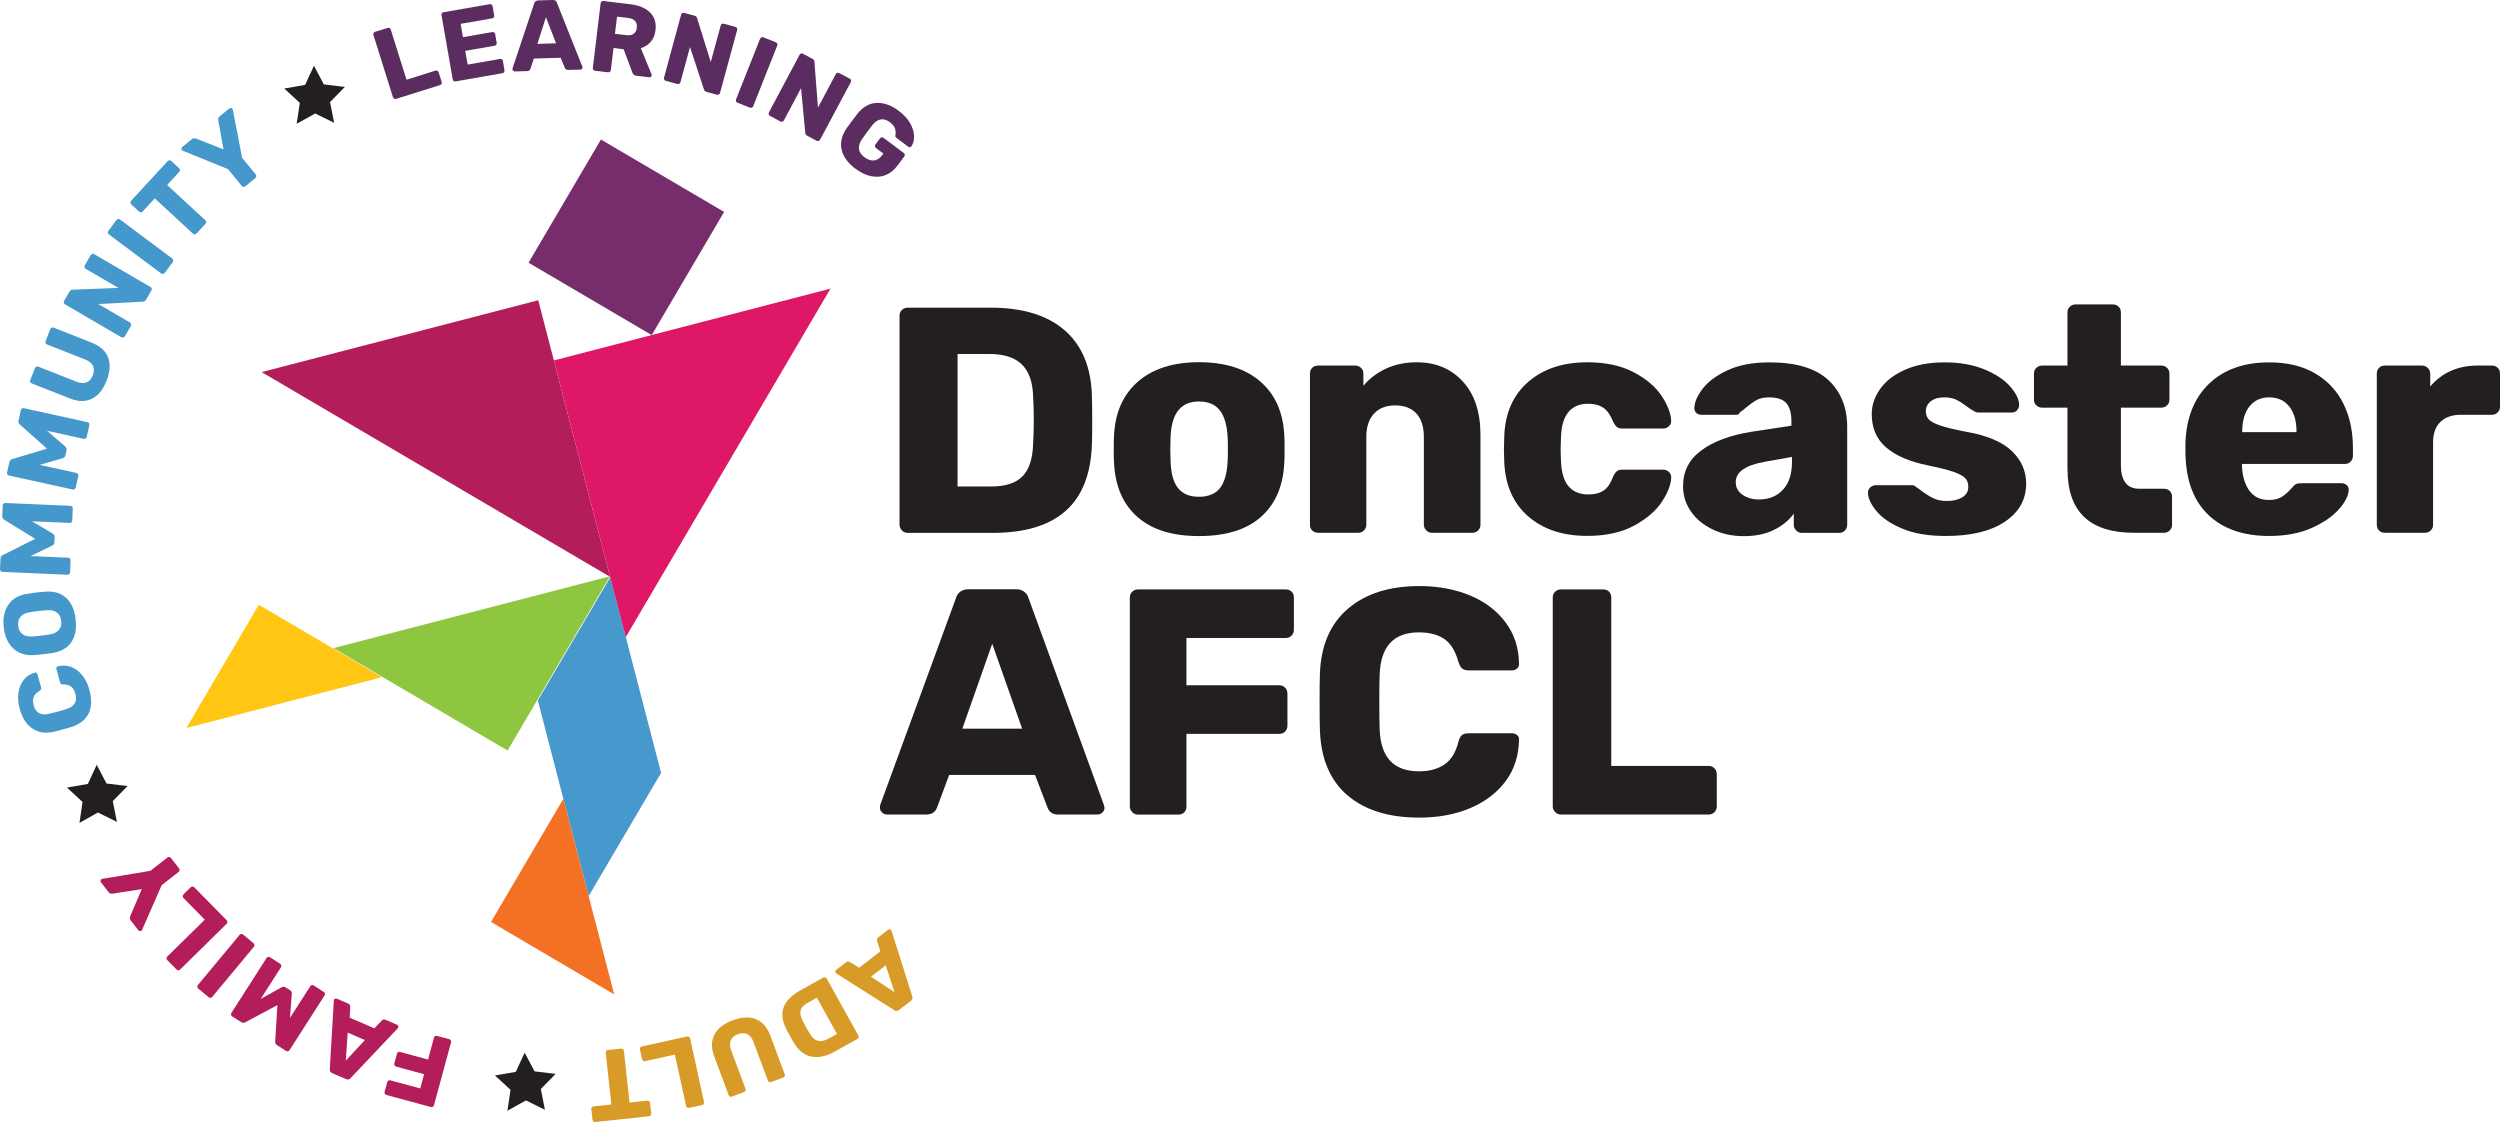 <?xml version="1.0" encoding="UTF-8"?>
<svg id="uuid-d3196662-1c8a-47c9-bf97-153846afd022" data-name="Layer 2" xmlns="http://www.w3.org/2000/svg" viewBox="0 0 298.52 133.99">
  <g id="uuid-2ef95750-aba4-431a-9751-ab8a630bdf09" data-name="Layer 1">
    <g>
      <g>
        <rect x="66.26" y="19.8" width="17.06" height="17.06" transform="translate(24.66 -33.98) rotate(30.44)" fill="#772d6c" stroke-width="0"/>
        <polygon points="70.29 107 78.94 92.29 72.87 68.93 64.22 83.64 70.29 107" fill="#4798cc" stroke-width="0"/>
        <polygon points="39.81 77.39 60.61 89.62 72.84 68.81 39.81 77.39" fill="#8fc640" stroke-width="0"/>
        <polygon points="72.85 68.88 64.27 35.85 31.24 44.43 72.85 68.88" fill="#b31e5a" stroke-width="0"/>
        <polygon points="66.14 43.04 74.72 76.08 99.17 34.46 66.14 43.04" fill="#de1866" stroke-width="0"/>
        <polygon points="67.27 95.38 73.34 118.74 58.63 110.09 67.27 95.38" fill="#f37124" stroke-width="0"/>
        <polygon points="22.25 86.93 45.61 80.86 30.9 72.22 22.25 86.93" fill="#ffc713" stroke-width="0"/>
      </g>
      <g>
        <path d="m107.7,63.33c-.19-.19-.29-.42-.29-.67v-24.96c0-.28.1-.51.29-.69.19-.18.42-.27.67-.27h9.99c3.76,0,6.68.9,8.76,2.69,2.07,1.79,3.16,4.39,3.26,7.8.02.74.04,1.73.04,2.96s-.01,2.2-.04,2.92c-.13,3.56-1.19,6.2-3.17,7.93-1.98,1.73-4.87,2.59-8.66,2.59h-10.18c-.26,0-.48-.1-.67-.29Zm10.66-5.24c1.69,0,2.93-.4,3.73-1.21.79-.81,1.22-2.09,1.27-3.86.05-.74.08-1.7.08-2.88s-.03-2.12-.08-2.84c-.05-1.71-.51-2.98-1.36-3.8-.86-.82-2.13-1.23-3.82-1.23h-3.84v15.82h4.03Z" fill="#231f20" stroke-width="0"/>
        <path d="m135.83,61.74c-1.72-1.51-2.65-3.64-2.8-6.38-.03-.33-.04-.91-.04-1.73s.01-1.39.04-1.73c.15-2.71,1.11-4.83,2.88-6.36,1.77-1.52,4.19-2.29,7.26-2.29s5.53.76,7.3,2.29c1.77,1.52,2.73,3.64,2.88,6.36.03.33.04.91.04,1.73s-.01,1.4-.04,1.73c-.15,2.74-1.09,4.87-2.8,6.38-1.72,1.51-4.17,2.27-7.37,2.27s-5.62-.75-7.34-2.27Zm9.83-3.44c.54-.68.85-1.72.92-3.13.03-.26.04-.77.04-1.54s-.01-1.28-.04-1.54c-.08-1.38-.39-2.42-.94-3.11-.55-.69-1.38-1.04-2.48-1.04-2.13,0-3.25,1.38-3.38,4.15l-.04,1.54.04,1.54c.05,1.41.35,2.45.9,3.13.55.68,1.38,1.02,2.48,1.02s1.96-.34,2.5-1.02Z" fill="#231f20" stroke-width="0"/>
        <path d="m156.69,63.35c-.18-.18-.27-.41-.27-.69v-18.05c0-.28.09-.51.27-.69.18-.18.41-.27.69-.27h4.42c.28,0,.52.09.71.27.19.18.29.41.29.69v1.46c.69-.85,1.58-1.52,2.67-2.04,1.09-.51,2.32-.77,3.71-.77,2.25,0,4.08.76,5.49,2.29s2.11,3.66,2.11,6.39v10.72c0,.26-.09.48-.27.67-.18.19-.41.29-.69.29h-4.84c-.26,0-.48-.1-.67-.29-.19-.19-.29-.42-.29-.67v-10.49c0-1.2-.29-2.13-.88-2.78-.59-.65-1.43-.98-2.54-.98s-1.92.33-2.53.98c-.61.65-.92,1.58-.92,2.78v10.49c0,.26-.09.48-.27.67s-.41.29-.69.29h-4.8c-.28,0-.51-.09-.69-.27Z" fill="#231f20" stroke-width="0"/>
        <path d="m182.5,61.68c-1.79-1.55-2.75-3.71-2.88-6.47l-.04-1.54.04-1.58c.1-2.76,1.06-4.93,2.86-6.49s4.15-2.34,7.05-2.34c2.18,0,4.01.39,5.51,1.17,1.5.78,2.61,1.72,3.34,2.8.73,1.09,1.12,2.08,1.17,2.98.02.26-.06.48-.25.67-.19.19-.43.29-.71.29h-4.88c-.28,0-.5-.06-.65-.19-.15-.13-.29-.32-.42-.58-.31-.79-.7-1.36-1.17-1.69-.47-.33-1.08-.5-1.82-.5-2.1,0-3.19,1.36-3.26,4.07l-.04,1.46.04,1.27c.05,1.38.35,2.4.9,3.05.55.65,1.34.98,2.36.98.79,0,1.42-.17,1.88-.5s.83-.9,1.11-1.69c.13-.26.27-.45.42-.58.15-.13.37-.19.65-.19h4.88c.26,0,.48.08.67.25.19.17.29.38.29.63,0,.82-.35,1.78-1.06,2.88-.7,1.1-1.81,2.07-3.32,2.9-1.51.83-3.39,1.25-5.65,1.25-2.89,0-5.24-.77-7.03-2.32Z" fill="#231f20" stroke-width="0"/>
        <path d="m204.52,63.22c-1.11-.52-1.98-1.24-2.61-2.15s-.94-1.91-.94-3.02c0-1.77.72-3.19,2.17-4.26,1.45-1.08,3.44-1.82,5.97-2.23l4.8-.73v-.54c0-.97-.21-1.69-.61-2.15s-1.1-.69-2.07-.69c-.59,0-1.08.1-1.46.31-.38.21-.78.49-1.19.84-.36.31-.63.51-.81.62-.08.21-.22.31-.42.31h-4.19c-.26,0-.47-.08-.63-.25s-.24-.37-.21-.6c.03-.69.36-1.46,1.02-2.3.65-.84,1.65-1.57,3-2.19,1.34-.62,3-.92,4.97-.92,3.15,0,5.48.7,6.99,2.09,1.51,1.4,2.27,3.27,2.27,5.63v11.68c0,.26-.09.48-.27.67-.18.19-.41.29-.69.29h-4.46c-.26,0-.48-.1-.67-.29-.19-.19-.29-.42-.29-.67v-1.34c-.56.79-1.35,1.44-2.36,1.94-1.01.5-2.21.75-3.59.75s-2.59-.26-3.71-.79Zm8.37-4.74c.73-.77,1.09-1.89,1.09-3.38v-.54l-3.26.58c-2.3.41-3.46,1.22-3.46,2.42,0,.64.27,1.15.81,1.52s1.19.56,1.96.56c1.18,0,2.13-.38,2.86-1.15Z" fill="#231f20" stroke-width="0"/>
        <path d="m227.14,63.12c-1.4-.59-2.43-1.29-3.09-2.11-.67-.82-1-1.55-1-2.19,0-.26.1-.47.29-.63.19-.17.4-.25.63-.25h4.38c.15,0,.29.06.42.19.31.21.54.37.69.5.56.41,1.06.71,1.48.9.42.19.94.29,1.56.29.74,0,1.35-.15,1.82-.44.47-.29.71-.71.71-1.25,0-.44-.12-.78-.37-1.04-.24-.26-.71-.5-1.4-.75-.69-.24-1.74-.5-3.15-.79-2.13-.44-3.76-1.15-4.9-2.13-1.14-.99-1.71-2.31-1.71-3.97,0-1.05.33-2.05,1-3,.67-.95,1.66-1.71,2.98-2.3,1.32-.59,2.89-.88,4.71-.88s3.41.28,4.76.84c1.36.56,2.39,1.25,3.09,2.05.7.81,1.06,1.54,1.06,2.21,0,.23-.08.44-.25.62s-.36.27-.6.27h-3.99c-.21,0-.4-.06-.58-.19-.33-.18-.63-.37-.88-.58-.44-.33-.85-.59-1.23-.77-.38-.18-.86-.27-1.42-.27-.67,0-1.2.15-1.59.46-.4.31-.6.71-.6,1.19,0,.38.11.7.33.96.22.26.68.51,1.38.75.7.24,1.75.49,3.13.75,2.48.44,4.29,1.2,5.43,2.3,1.14,1.1,1.71,2.39,1.71,3.88,0,1.89-.84,3.41-2.53,4.55-1.69,1.14-4.05,1.71-7.07,1.71-2.07,0-3.81-.29-5.2-.88Z" fill="#231f20" stroke-width="0"/>
        <path d="m246.87,56.05v-7.37h-3c-.28,0-.52-.09-.71-.27s-.29-.41-.29-.69v-3.11c0-.28.1-.51.29-.69.19-.18.43-.27.71-.27h3v-6.34c0-.28.1-.51.29-.69.19-.18.42-.27.67-.27h4.46c.28,0,.51.09.69.27s.27.41.27.69v6.34h4.8c.28,0,.52.09.71.27.19.18.29.41.29.69v3.11c0,.28-.1.51-.29.69-.19.18-.43.27-.71.27h-4.8v6.84c0,1.89.73,2.84,2.19,2.84h2.96c.28,0,.51.09.69.27.18.18.27.41.27.69v3.34c0,.26-.09.48-.27.67-.18.19-.41.29-.69.29h-3.57c-5.3,0-7.95-2.52-7.95-7.57Z" fill="#231f20" stroke-width="0"/>
        <path d="m263.73,61.51c-1.77-1.66-2.69-4.08-2.77-7.26v-1.34c.1-3.02,1.04-5.38,2.82-7.09,1.78-1.7,4.17-2.55,7.16-2.55,2.18,0,4.01.44,5.51,1.32,1.5.88,2.62,2.09,3.38,3.63s1.13,3.3,1.13,5.3v.92c0,.26-.09.48-.27.67-.18.19-.41.29-.69.29h-12.29v.27c.05,1.2.35,2.18.88,2.92.54.74,1.32,1.11,2.34,1.11.64,0,1.17-.13,1.57-.4.41-.27.78-.59,1.11-.98.23-.28.42-.46.56-.52.14-.06.36-.1.67-.1h4.76c.23,0,.43.07.6.21.17.14.25.33.25.56,0,.67-.38,1.43-1.13,2.3-.76.87-1.85,1.63-3.28,2.27-1.43.64-3.12.96-5.07.96-3.07,0-5.49-.83-7.26-2.5Zm10.49-9.91v-.08c0-1.25-.29-2.25-.86-2.98-.58-.73-1.38-1.09-2.4-1.09s-1.79.37-2.36,1.09c-.58.73-.86,1.72-.86,2.98v.08h6.49Z" fill="#231f20" stroke-width="0"/>
        <path d="m284.08,63.35c-.18-.18-.27-.41-.27-.69v-18.05c0-.28.09-.51.27-.69.18-.18.41-.27.69-.27h4.42c.28,0,.52.1.71.29s.29.42.29.67v1.54c1.41-1.66,3.3-2.5,5.68-2.5h1.69c.28,0,.51.09.69.27.18.18.27.41.27.69v3.96c0,.26-.09.48-.27.67-.18.19-.41.29-.69.29h-3.73c-1.05,0-1.86.29-2.44.86s-.86,1.39-.86,2.44v9.83c0,.28-.1.51-.29.69s-.43.27-.71.27h-4.76c-.28,0-.51-.09-.69-.27Z" fill="#231f20" stroke-width="0"/>
        <path d="m105.32,97.01c-.17-.17-.25-.35-.25-.56,0-.15.01-.27.04-.35l9.03-24.66c.08-.31.24-.56.5-.77.26-.2.59-.31,1-.31h5.68c.41,0,.74.1,1,.31.26.21.42.46.5.77l8.99,24.66.08.35c0,.21-.08.39-.25.56s-.36.25-.6.25h-4.72c-.61,0-1.02-.27-1.23-.81l-1.5-3.92h-10.25l-1.46,3.92c-.21.54-.63.81-1.27.81h-4.72c-.21,0-.39-.08-.56-.25Zm16.73-10l-3.57-10.14-3.57,10.14h7.14Z" fill="#231f20" stroke-width="0"/>
        <path d="m135.2,96.97c-.19-.19-.29-.42-.29-.67v-24.96c0-.28.1-.51.29-.69.19-.18.42-.27.67-.27h17.67c.28,0,.51.09.69.27.18.18.27.41.27.69v3.88c0,.26-.09.48-.27.67-.18.19-.41.29-.69.29h-11.87v5.65h11.1c.28,0,.51.1.69.29.18.19.27.43.27.71v3.84c0,.26-.09.48-.27.67-.18.19-.41.29-.69.29h-11.1v8.68c0,.28-.09.51-.27.69s-.41.27-.69.27h-4.84c-.26,0-.48-.1-.67-.29Z" fill="#231f20" stroke-width="0"/>
        <path d="m160.89,94.97c-2.06-1.78-3.16-4.36-3.28-7.74-.03-.69-.04-1.82-.04-3.38s.01-2.74.04-3.46c.13-3.33,1.24-5.9,3.34-7.7,2.1-1.8,4.94-2.71,8.53-2.71,2.25,0,4.28.38,6.07,1.13,1.79.75,3.21,1.83,4.24,3.23,1.04,1.4,1.57,3.03,1.59,4.9v.08c0,.21-.08.38-.25.52-.17.14-.35.21-.56.21h-5.19c-.33,0-.59-.07-.77-.21-.18-.14-.33-.4-.46-.79-.36-1.31-.92-2.22-1.69-2.75-.77-.52-1.78-.79-3.03-.79-3.02,0-4.58,1.69-4.69,5.07-.03.69-.04,1.75-.04,3.19s.01,2.52.04,3.26c.1,3.38,1.66,5.07,4.69,5.07,1.25,0,2.28-.28,3.07-.83.79-.55,1.34-1.45,1.65-2.71.1-.38.24-.65.42-.79.18-.14.45-.21.81-.21h5.19c.23,0,.43.08.6.23s.24.35.21.58c-.03,1.87-.56,3.5-1.59,4.9-1.04,1.4-2.45,2.47-4.24,3.23-1.79.75-3.82,1.13-6.07,1.13-3.66,0-6.52-.89-8.58-2.67Z" fill="#231f20" stroke-width="0"/>
        <path d="m185.7,96.97c-.19-.19-.29-.42-.29-.67v-24.96c0-.28.1-.51.29-.69.19-.18.42-.27.67-.27h5.07c.28,0,.51.09.69.27.18.18.27.41.27.69v20.12h11.64c.28,0,.51.1.69.29.18.19.27.43.27.71v3.84c0,.26-.09.48-.27.67-.18.19-.41.29-.69.29h-17.67c-.26,0-.48-.1-.67-.29Z" fill="#231f20" stroke-width="0"/>
      </g>
      <g>
        <path d="m106.23,110.97c.07,0,.13.04.17.09.03.04.05.07.06.09l2.47,7.81c.04.09.05.19.02.29-.02.1-.09.19-.19.27l-1.41,1.08c-.1.08-.2.12-.3.12-.1,0-.19-.03-.27-.1l-6.92-4.38-.08-.07c-.04-.05-.05-.11-.04-.19,0-.07.04-.13.1-.17l1.17-.9c.15-.12.3-.13.46-.04l1.12.68,2.53-1.95-.39-1.25c-.05-.17,0-.32.16-.44l1.17-.9c.05-.04.11-.05.19-.04Zm-2.23,5.66l2.81,1.83-1.05-3.19-1.76,1.36Z" fill="#d99b28" stroke-width="0"/>
        <path d="m98.54,116.71c.08.02.14.07.18.14l3.78,6.81c.04.08.05.15.03.23-.03.08-.07.14-.14.17l-2.72,1.51c-1.03.57-1.96.77-2.8.59-.84-.17-1.53-.72-2.07-1.63-.12-.2-.27-.47-.46-.8-.19-.33-.33-.6-.43-.8-.5-.99-.62-1.87-.34-2.64.28-.77.94-1.44,1.97-2.02l2.78-1.54c.07-.04.15-.05.23-.02Zm-2.11,3.04c-.46.26-.74.55-.83.89-.09.34-.01.75.24,1.25.1.21.24.48.42.8.18.32.33.58.45.76.27.46.59.74.95.83.36.09.77.01,1.23-.24l1.05-.58-2.4-4.32-1.1.61Z" fill="#d99b28" stroke-width="0"/>
        <path d="m90.24,121.7c.79.29,1.37.96,1.76,2l1.71,4.58c.03.08.03.16,0,.23-.04.07-.09.12-.17.15l-1.45.54c-.08.03-.16.03-.24,0s-.13-.09-.16-.17l-1.7-4.57c-.18-.49-.43-.81-.75-.97s-.7-.16-1.13,0c-.43.16-.71.41-.85.74-.14.33-.12.74.06,1.22l1.7,4.57c.03.08.03.16,0,.23-.04.07-.09.12-.17.15l-1.46.54c-.08.03-.16.03-.23,0s-.12-.09-.15-.17l-1.71-4.58c-.39-1.04-.38-1.93.02-2.67.4-.74,1.12-1.3,2.17-1.69,1.06-.39,1.98-.44,2.77-.15Z" fill="#d99b28" stroke-width="0"/>
        <path d="m82.27,123.8c.07.04.12.11.13.18l1.67,7.61c.02.09,0,.16-.04.23-.05.07-.11.11-.19.13l-1.55.34c-.09.02-.16,0-.23-.04s-.11-.11-.13-.19l-1.35-6.13-3.55.78c-.09.02-.16,0-.23-.04-.07-.05-.11-.11-.13-.2l-.26-1.17c-.02-.08,0-.15.04-.22.04-.07.1-.12.19-.13l5.38-1.18c.08-.02.15,0,.22.04Z" fill="#d99b28" stroke-width="0"/>
        <path d="m74.39,125.28c.07.05.1.12.11.2l.67,6.17,2.12-.23c.08,0,.15.01.22.07s.1.12.11.2l.14,1.27c0,.09-.01.16-.07.22-.05.06-.12.1-.2.11l-6.41.69c-.09,0-.16-.01-.22-.06-.06-.05-.1-.12-.11-.21l-.14-1.27c0-.09.01-.16.06-.22s.12-.1.21-.11l2.12-.23-.67-6.17c0-.08.01-.15.06-.22.05-.07.12-.1.2-.11l1.57-.17c.08,0,.15.01.22.07Z" fill="#d99b28" stroke-width="0"/>
        <path d="m53.83,124.23c.04.07.05.15.03.23l-2.04,7.52c-.02.08-.07.15-.14.18-.07.04-.15.05-.22.03l-5.32-1.44c-.09-.02-.15-.07-.19-.14s-.05-.14-.03-.23l.32-1.17c.02-.08.07-.14.14-.18.07-.04.15-.05.23-.03l3.57.97.46-1.7-3.34-.91c-.09-.02-.15-.07-.19-.14-.04-.07-.04-.15-.02-.24l.31-1.16c.02-.08.07-.14.14-.18.07-.04.15-.05.23-.03l3.34.91.71-2.61c.02-.09.07-.15.14-.19.07-.04.15-.05.23-.02l1.46.39c.08.02.14.07.18.14Z" fill="#b31e5a" stroke-width="0"/>
        <path d="m47.55,122.5c.03.07.03.13,0,.19-.02.04-.04.08-.05.09l-5.63,5.95c-.06.08-.14.13-.24.16-.1.03-.21.02-.32-.04l-1.63-.7c-.12-.05-.2-.12-.25-.21s-.06-.18-.05-.28l.48-8.17.02-.11c.03-.06.07-.1.14-.13.07-.03.14-.03.2,0l1.35.58c.18.08.26.2.25.38l-.06,1.31,2.94,1.27.9-.94c.13-.13.28-.15.46-.07l1.35.58c.06.03.1.07.13.14Zm-6.03.8l-.23,3.35,2.28-2.46-2.04-.88Z" fill="#b31e5a" stroke-width="0"/>
        <path d="m38.81,118.61c.02.08,0,.16-.04.23l-4.2,6.56c-.05.07-.11.12-.19.13-.08.02-.15,0-.22-.04l-1.09-.7c-.16-.1-.23-.25-.21-.45l.26-4.32-3.81,2.04c-.17.1-.33.1-.5,0l-1.08-.69c-.07-.05-.12-.11-.14-.19-.02-.08,0-.16.04-.23l4.2-6.56c.05-.07.11-.12.19-.13.08-.02.16,0,.23.05l1.2.77c.07.05.12.11.14.19.02.08,0,.16-.04.23l-2.42,3.78,2.48-1.38c.19-.1.35-.1.5,0l.53.34c.09.06.14.12.17.2s.04.16.03.26l-.21,2.84,2.42-3.78c.04-.07.1-.11.18-.13.08-.02.16,0,.23.04l1.21.78c.07.04.11.11.13.19Z" fill="#b31e5a" stroke-width="0"/>
        <path d="m30.39,112.83c0,.08-.01.16-.07.22l-4.98,5.99c-.06.07-.12.1-.21.11-.08,0-.15-.02-.21-.07l-1.24-1.03c-.07-.06-.11-.12-.12-.21,0-.08.01-.16.07-.22l4.98-5.99c.06-.07.13-.1.21-.11.08,0,.16.02.22.08l1.23,1.03c.06.05.1.12.1.2Z" fill="#b31e5a" stroke-width="0"/>
        <path d="m27.15,110.1c0,.09-.03.16-.09.21l-5.55,5.46c-.06.06-.13.09-.22.09-.08,0-.15-.03-.21-.09l-1.11-1.13c-.06-.06-.09-.13-.09-.21,0-.08.03-.15.09-.21l4.48-4.4-2.54-2.59c-.06-.06-.09-.13-.09-.22,0-.08.04-.15.1-.22l.85-.84c.06-.06.13-.08.21-.09s.15.03.22.09l3.86,3.93c.06.06.08.13.08.21Z" fill="#b31e5a" stroke-width="0"/>
        <path d="m21.45,103.91c0,.08-.05.15-.11.2l-2.03,1.58-2.34,5.34c-.04.06-.07.1-.08.11-.05.04-.11.05-.19.04-.07,0-.13-.04-.18-.1l-.92-1.18c-.1-.13-.12-.29-.06-.48l1.39-3.25-3.5.54c-.19.03-.34-.03-.46-.18l-.92-1.18c-.04-.06-.06-.12-.05-.19.01-.07.04-.12.09-.16.03-.02.07-.04.12-.06l5.75-.96,2.03-1.58c.07-.05.14-.08.23-.06.08.01.15.05.2.12l.96,1.23c.05.06.07.14.06.22Z" fill="#b31e5a" stroke-width="0"/>
        <path d="m10.58,85.18c-.37.77-1.05,1.31-2.06,1.63-.21.06-.54.16-1.01.29-.48.13-.83.22-1.04.27-1.01.24-1.88.11-2.59-.37-.72-.48-1.22-1.26-1.52-2.34-.19-.68-.24-1.32-.16-1.92.08-.6.29-1.12.62-1.54.33-.43.78-.72,1.34-.88h.02c.06-.02.12-.01.18.03.06.04.09.09.11.15l.43,1.56c.03.1.03.18,0,.25-.03.07-.09.13-.2.2-.36.22-.59.46-.69.74-.09.27-.09.6.01.98.25.91.89,1.24,1.91.99.21-.05.53-.13.96-.25.43-.12.76-.21.98-.28,1.01-.31,1.39-.92,1.14-1.83-.1-.38-.27-.66-.5-.86-.23-.19-.55-.28-.95-.27-.12,0-.21-.02-.27-.06-.06-.04-.1-.12-.13-.23l-.43-1.56c-.02-.07-.01-.14.02-.2s.08-.1.16-.11c.57-.15,1.1-.12,1.61.08.51.2.95.53,1.32,1.01.38.48.66,1.05.84,1.73.3,1.1.27,2.04-.09,2.8Z" fill="#4598cc" stroke-width="0"/>
        <path d="m8.52,76.67c-.47.71-1.24,1.14-2.29,1.31-.23.04-.57.08-1.02.13-.46.06-.81.09-1.04.11-1.05.08-1.9-.17-2.55-.75-.65-.59-1.04-1.43-1.17-2.52-.13-1.09.05-2,.54-2.73.49-.73,1.25-1.17,2.3-1.32.46-.07.8-.12,1.03-.15.22-.03.57-.06,1.03-.1,1.07-.09,1.91.16,2.54.73s1,1.42,1.14,2.54c.13,1.12-.03,2.03-.5,2.74Zm-1.73-3.53c-.29-.23-.71-.32-1.25-.27-.46.04-.79.07-.98.09-.21.03-.53.07-.97.14-.54.08-.92.27-1.15.56-.23.29-.32.65-.27,1.08.05.43.22.76.52.98.29.23.71.32,1.25.28.22-.02.55-.05.98-.1.42-.05.74-.09.97-.13.54-.09.92-.28,1.15-.56.23-.29.32-.65.27-1.08-.05-.44-.22-.77-.52-.99Z" fill="#4598cc" stroke-width="0"/>
        <path d="m8.28,68.55c-.06.06-.13.08-.21.08l-7.78-.34c-.09,0-.16-.04-.21-.1-.05-.06-.08-.13-.08-.21l.06-1.29c0-.19.1-.33.28-.41l3.86-1.94-3.68-2.27c-.17-.1-.25-.24-.25-.43l.05-1.28c0-.09.04-.16.09-.22.06-.06.13-.08.22-.08l7.78.34c.09,0,.16.04.21.1.05.06.08.14.07.22l-.06,1.42c0,.09-.03.16-.09.22-.06.06-.13.08-.22.08l-4.49-.19,2.44,1.45c.18.11.26.26.26.43l-.03.62c0,.1-.03.19-.08.25-.05.06-.12.11-.21.16l-2.56,1.24,4.49.19c.08,0,.15.04.21.09.06.06.08.13.08.22l-.06,1.44c0,.08-.04.15-.1.21Z" fill="#4598cc" stroke-width="0"/>
        <path d="m8.9,58.41c-.07.05-.15.06-.22.04l-7.61-1.67c-.09-.02-.15-.06-.19-.13-.04-.07-.05-.14-.04-.22l.28-1.26c.04-.19.16-.3.35-.35l4.14-1.25-3.23-2.87c-.15-.12-.21-.28-.17-.47l.27-1.25c.02-.09.06-.15.13-.2.07-.05.14-.06.23-.04l7.61,1.67c.08.02.15.06.19.13.04.07.05.15.03.23l-.31,1.39c-.02.09-.06.15-.13.2-.07.05-.14.06-.23.04l-4.39-.96,2.16,1.85c.16.14.22.3.18.47l-.13.61c-.02.1-.06.18-.12.23s-.14.09-.23.12l-2.74.79,4.39.96c.08.02.14.06.19.13.05.07.06.14.04.23l-.31,1.4c-.02.08-.06.14-.13.18Z" fill="#4598cc" stroke-width="0"/>
        <path d="m11,47.6c-.75.39-1.64.38-2.67-.03l-4.55-1.79c-.08-.03-.14-.09-.17-.16s-.03-.15,0-.23l.57-1.44c.03-.08.09-.14.16-.17.08-.04.15-.04.23,0l4.54,1.79c.48.19.89.22,1.22.09.33-.13.58-.41.75-.84.17-.42.17-.8.02-1.13-.15-.33-.47-.58-.95-.77l-4.54-1.79c-.08-.03-.14-.09-.17-.16s-.03-.15,0-.23l.57-1.45c.03-.08.08-.14.16-.17.07-.03.15-.03.23,0l4.55,1.8c1.03.41,1.69,1.01,1.97,1.8s.21,1.71-.19,2.74c-.41,1.05-.99,1.76-1.74,2.15Z" fill="#4598cc" stroke-width="0"/>
        <path d="m14.72,40.3c-.08.02-.16.01-.23-.03l-6.73-3.93c-.08-.04-.12-.11-.14-.19-.02-.08,0-.16.03-.22l.64-1.1c.1-.17.24-.25.4-.24l5.45-.21-3.91-2.28c-.08-.04-.12-.11-.14-.19-.02-.08,0-.15.03-.22l.72-1.24c.04-.08.11-.12.18-.14s.15,0,.23.04l6.72,3.92c.08.04.12.11.15.18.02.08.01.16-.03.23l-.65,1.11c-.09.15-.22.23-.39.23l-5.3.29,3.77,2.2c.07.04.12.1.14.18.02.08.01.16-.03.23l-.73,1.24c-.04.07-.1.12-.18.14Z" fill="#4598cc" stroke-width="0"/>
        <path d="m19.46,32.7c-.08.01-.16,0-.22-.05l-6.24-4.66c-.07-.05-.11-.12-.12-.2,0-.08,0-.15.06-.22l.96-1.29c.05-.07.12-.11.2-.13.08-.01.16,0,.23.06l6.24,4.66c.07.05.11.12.12.2,0,.08-.01.16-.06.23l-.96,1.29c-.05.06-.11.1-.2.11Z" fill="#4598cc" stroke-width="0"/>
        <path d="m23.25,27.98c-.08,0-.16-.02-.21-.08l-4.56-4.21-1.45,1.57c-.05.06-.12.09-.21.09-.08,0-.16-.02-.21-.08l-.94-.87c-.06-.06-.1-.13-.1-.21s.03-.15.08-.21l4.37-4.74c.06-.06.13-.1.21-.1s.15.03.22.08l.94.87c.06.06.1.13.1.21,0,.08-.02.15-.08.22l-1.45,1.57,4.56,4.21c.06.05.09.12.1.2,0,.08-.02.16-.08.22l-1.07,1.16c-.05.06-.12.09-.21.09Z" fill="#4598cc" stroke-width="0"/>
        <path d="m29.06,22.3c-.08,0-.15-.04-.2-.11l-1.63-1.99-5.4-2.2c-.06-.04-.1-.07-.11-.08-.04-.05-.06-.11-.05-.18s.04-.13.09-.18l1.16-.95c.12-.1.29-.12.48-.07l3.29,1.3-.63-3.48c-.03-.19.02-.34.16-.46l1.16-.95c.06-.04.12-.06.19-.05.07,0,.13.04.17.09.03.03.05.07.07.12l1.1,5.73,1.63,1.99c.06.07.08.14.07.22-.01.08-.05.15-.12.21l-1.2.99c-.06.05-.13.07-.22.06Z" fill="#4598cc" stroke-width="0"/>
        <path d="m47.07,11.77c-.07-.04-.12-.1-.15-.17l-2.33-7.43c-.03-.08-.02-.16.02-.23.04-.07.1-.12.17-.14l1.51-.47c.08-.03.16-.02.23.02.07.04.12.1.14.18l1.88,5.99,3.46-1.09c.08-.03.16-.02.23.02.07.04.12.1.15.19l.36,1.14c.02.08.02.15-.02.23s-.09.12-.18.15l-5.26,1.65c-.08.02-.15.02-.23-.02Z" fill="#5a2c5f" stroke-width="0"/>
        <path d="m54.18,9.67c-.07-.05-.11-.11-.12-.19l-1.34-7.67c-.02-.09,0-.16.05-.23.05-.07.11-.11.19-.12l5.51-.96c.09-.02.16,0,.23.04.07.05.1.11.12.2l.19,1.11c.01.08,0,.15-.05.22-.04.07-.11.11-.2.12l-3.76.66.28,1.59,3.5-.61c.09-.01.16,0,.23.05.07.05.11.12.12.2l.18,1.03c.01.08,0,.15-.05.22-.05.07-.11.11-.2.13l-3.51.61.29,1.64,3.86-.67c.09-.02.16,0,.23.04.07.04.11.11.12.2l.19,1.11c.01.08,0,.15-.05.22-.04.07-.11.11-.2.13l-5.61.98c-.08.01-.15,0-.22-.05Z" fill="#5a2c5f" stroke-width="0"/>
        <path d="m61.28,8.45c-.05-.05-.08-.11-.08-.17,0-.05,0-.08,0-.11l2.59-7.77c.02-.1.07-.18.15-.24s.18-.1.31-.11L66.03,0c.13,0,.23.03.31.09.08.06.14.14.16.24l3.03,7.61.03.11c0,.06-.02.12-.07.18-.05.05-.11.08-.18.08l-1.47.04c-.19,0-.32-.07-.39-.24l-.5-1.21-3.2.09-.42,1.24c-.06.17-.19.26-.39.26l-1.47.04c-.07,0-.12-.02-.18-.07Zm5.12-3.27l-1.21-3.13-1.02,3.19,2.23-.07Z" fill="#5a2c5f" stroke-width="0"/>
        <path d="m70.85,8.33c-.05-.07-.07-.14-.06-.22l.93-7.73c.01-.09.05-.15.11-.2.07-.05.14-.07.22-.06l3.24.39c1.04.13,1.82.46,2.35,1,.53.54.74,1.25.63,2.11-.07.56-.25,1.01-.56,1.37s-.7.61-1.19.76l1.28,3.12c.02.05.03.1.02.14,0,.06-.04.12-.1.16-.06.05-.12.06-.18.06l-1.58-.19c-.23-.03-.38-.15-.45-.38l-1.04-2.78-1.21-.15-.32,2.64c-.01.09-.05.16-.12.2-.07.05-.14.07-.23.06l-1.53-.18c-.08,0-.15-.05-.2-.11Zm3.96-4.13c.36.04.65-.01.86-.17.21-.16.34-.39.37-.71.04-.32-.02-.58-.19-.79-.16-.21-.43-.33-.8-.38l-1.37-.16-.25,2.05,1.37.16Z" fill="#5a2c5f" stroke-width="0"/>
        <path d="m79.32,9.5c-.04-.07-.05-.15-.03-.23l2.04-7.52c.02-.08.07-.15.14-.18s.15-.05.22-.03l1.23.33c.19.05.3.16.33.33l1.62,5.21,1.19-4.37c.02-.08.07-.15.14-.18s.15-.05.22-.03l1.39.38c.08.02.15.07.19.14.04.07.05.15.02.23l-2.04,7.51c-.02.08-.07.15-.14.19-.07.04-.15.05-.23.03l-1.24-.34c-.17-.05-.28-.15-.32-.32l-1.66-5.04-1.14,4.21c-.02.08-.07.14-.14.18-.07.04-.15.05-.23.03l-1.39-.38c-.08-.02-.14-.07-.18-.14Z" fill="#5a2c5f" stroke-width="0"/>
        <path d="m87.89,12.1c-.03-.08-.04-.15,0-.23l2.87-7.24c.03-.08.09-.14.16-.17.08-.03.15-.03.23,0l1.49.59c.08.03.14.09.17.16.04.07.04.15,0,.23l-2.87,7.24c-.03.08-.09.14-.16.17-.08.03-.16.03-.24,0l-1.49-.59c-.07-.03-.13-.08-.16-.16Z" fill="#5a2c5f" stroke-width="0"/>
        <path d="m91.8,13.64c-.02-.08-.02-.16.02-.23l3.66-6.87c.04-.08.1-.13.18-.15.08-.02.15-.01.22.03l1.12.6c.18.09.26.23.25.39l.42,5.44,2.13-4c.04-.08.1-.13.18-.15.08-.02.15-.01.22.02l1.27.68c.08.04.13.1.15.18.02.08.01.15-.03.23l-3.66,6.86c-.04.08-.1.13-.18.16-.08.03-.16.02-.23-.02l-1.13-.6c-.16-.08-.24-.21-.24-.39l-.5-5.29-2.05,3.85c-.04.07-.1.12-.17.15-.08.03-.15.02-.23-.02l-1.27-.68c-.07-.04-.12-.1-.14-.18Z" fill="#5a2c5f" stroke-width="0"/>
        <path d="m100.49,17.85c-.18-.84.02-1.69.61-2.54.13-.19.35-.49.65-.89.3-.4.52-.7.67-.88.64-.79,1.39-1.21,2.25-1.25s1.74.27,2.64.94c.61.46,1.06.95,1.37,1.49.3.54.46,1.05.47,1.53.01.49-.1.9-.33,1.23-.04.06-.1.09-.17.1-.07,0-.13-.01-.19-.05l-1.4-1.05c-.06-.05-.11-.1-.13-.14s-.03-.11-.02-.18c.06-.25.05-.51-.03-.78-.08-.27-.28-.53-.6-.77-.76-.57-1.46-.47-2.1.31-.14.17-.35.45-.63.83-.28.37-.48.65-.61.84-.59.87-.5,1.6.28,2.19.38.28.75.41,1.12.38.37-.02.71-.24,1.01-.64l.14-.18-.9-.67c-.07-.05-.11-.12-.12-.2,0-.08.01-.16.07-.23l.53-.71c.05-.07.12-.11.2-.13.08-.01.16,0,.23.06l2.42,1.81c.07.05.11.12.12.2,0,.08-.01.16-.07.23l-.82,1.09c-.41.54-.88.92-1.43,1.13-.54.21-1.12.24-1.74.11-.61-.13-1.22-.43-1.83-.88-.92-.69-1.47-1.45-1.65-2.29Z" fill="#5a2c5f" stroke-width="0"/>
      </g>
      <polygon points="33.94 10.57 36.43 10.14 37.49 7.85 38.67 10.08 41.18 10.38 39.41 12.19 39.9 14.67 37.64 13.55 35.43 14.78 35.8 12.28 33.94 10.57" fill="#231f20" fill-rule="evenodd" stroke-width="0"/>
      <polygon points="8 94.04 10.49 93.61 11.55 91.32 12.72 93.56 15.23 93.86 13.47 95.66 13.96 98.14 11.69 97.02 9.49 98.26 9.85 95.76 8 94.04" fill="#231f20" fill-rule="evenodd" stroke-width="0"/>
      <polygon points="59.1 128.42 61.59 127.99 62.65 125.7 63.83 127.93 66.34 128.23 64.58 130.04 65.07 132.52 62.8 131.4 60.59 132.63 60.96 130.13 59.1 128.42" fill="#231f20" fill-rule="evenodd" stroke-width="0"/>
    </g>
  </g>
</svg>